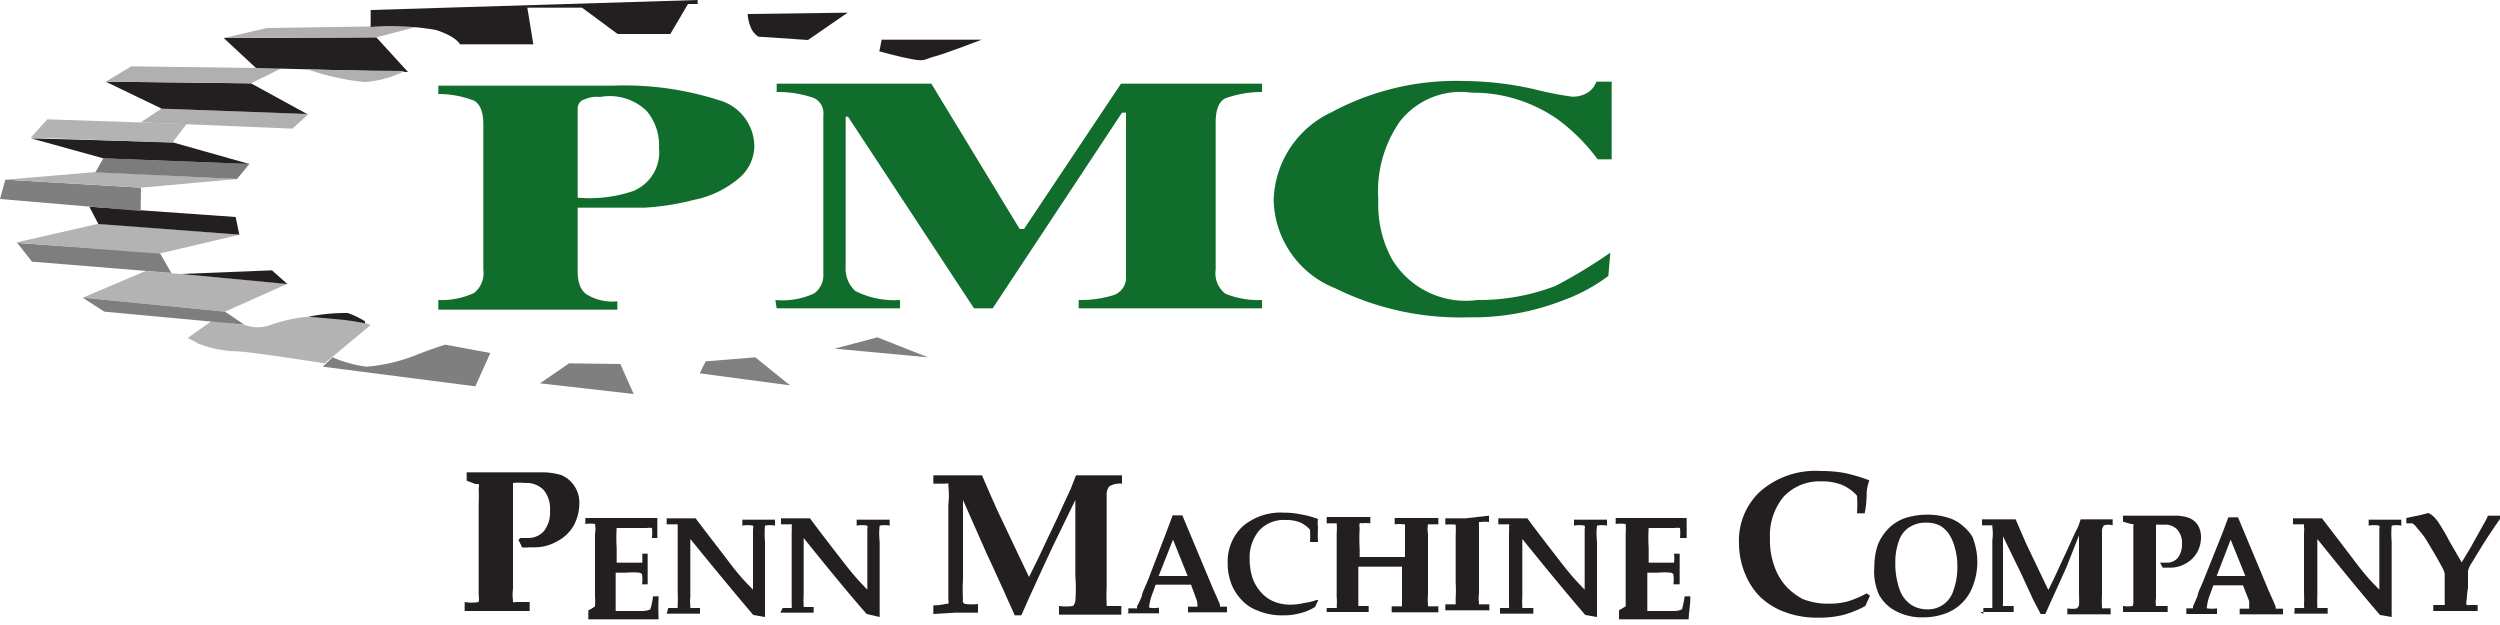 <?xml version="1.0" encoding="UTF-8"?> <svg xmlns="http://www.w3.org/2000/svg" id="bfde2f42-397a-40f0-b3e2-290d8c9eb12c" data-name="Layer 1" viewBox="0 0 75 18.74"><polygon points="25.04 10.46 26.32 10.12 27.84 10.72 25.04 10.46" fill="#7f7f7f"></polygon><polygon points="21.17 10.84 20.99 11.2 23.7 11.56 22.66 10.72 21.17 10.84" fill="gray"></polygon><polygon points="18.61 10.92 19.01 11.82 16.2 11.5 17.07 10.9 18.61 10.92" fill="#7f7f7f"></polygon><path d="M14.71,10.59l-.45,1L9.68,11l.3-.28A3.68,3.68,0,0,0,11,11a5.13,5.13,0,0,0,1.56-.38c.58-.22.8-.28.8-.28Z" fill="#7f7f7f"></path><path d="M11.12,9.75,9.74,10.9s-2.29-.36-2.65-.36a3.36,3.36,0,0,1-1.16-.24,2.47,2.47,0,0,0-.3-.16l.72-.51,1,.12a1.09,1.09,0,0,0,.76,0,4.82,4.82,0,0,1,1.44-.27,7.37,7.37,0,0,0,1,.1A2.61,2.61,0,0,1,11.12,9.75Z" fill="#b3b3b3"></path><polygon points="4.37 8.13 2.48 8.93 6.75 9.35 8.63 8.51 4.37 8.13" fill="#b3b3b3"></polygon><polygon points="2.48 8.93 3.13 9.35 7.33 9.74 6.75 9.35 2.48 8.93" fill="#7e7e7e"></polygon><path d="M9.26,9.5a5.64,5.64,0,0,1,1.17-.11,2.47,2.47,0,0,1,.52.25V9.7a6.94,6.94,0,0,0-.7-.11Z" fill="#231f20"></path><polygon points="5.41 8.22 8.16 8.11 8.62 8.52 5.41 8.22" fill="#231f20"></polygon><polyline points="4.79 7.58 5.14 8.19 0.96 7.85 0.52 7.29" fill="#7e7e7e"></polyline><polygon points="0.46 7.28 2.96 6.71 7.19 7.04 4.77 7.61 0.46 7.28" fill="#b3b3b3"></polygon><polyline points="2.95 6.72 2.68 6.2 7.07 6.51 7.18 7.04" fill="#231f20"></polyline><polygon points="0 5.97 0.16 5.39 4.23 5.63 4.22 6.33 0 5.97" fill="#7f7f7f"></polygon><polygon points="0.16 5.39 2.88 5.16 7.11 5.37 4.23 5.63 0.16 5.39" fill="#b3b3b3"></polygon><polygon points="2.86 5.17 3.1 4.75 7.48 4.92 7.11 5.37 2.86 5.17" fill="#7c7c7c"></polygon><polygon points="0.93 4.15 3.1 4.75 7.48 4.92 5.18 4.27 0.93 4.15" fill="#231f20"></polygon><polygon points="0.92 4.13 1.42 3.58 5.6 3.72 5.17 4.28 0.92 4.13" fill="#b3b3b3"></polygon><polygon points="4.22 3.67 4.84 3.26 9.26 3.42 8.77 3.86 4.22 3.67" fill="#b0b0b0"></polygon><polyline points="4.84 3.26 4.81 3.24 3.17 2.45 7.53 2.5 9.21 3.42" fill="#231f20"></polyline><polygon points="7.53 2.5 8.44 2.05 3.94 1.99 3.17 2.45 7.53 2.5" fill="#b0b0b0"></polygon><polygon points="7.68 2.04 6.71 1.14 11.29 1.12 12.24 2.16 7.68 2.04" fill="#231f20"></polygon><path d="M9.25,2.09a7.45,7.45,0,0,0,1.68.37,3.09,3.09,0,0,0,1.21-.33Z" fill="#b0b0b0"></path><polygon points="6.71 1.14 8.01 0.84 12.63 0.77 11.29 1.12 6.71 1.14" fill="#b0b0b0"></polygon><path d="M11.12.81l0-.51L20.93,0V.12h-.29l-.53.9-1.58,0L17.46.23l-1.64,0L16,1.33l-2.2,0s-.1-.23-.72-.43A7.65,7.65,0,0,0,11.12.81Z" fill="#231f20"></path><path d="M22.43.42a1.2,1.2,0,0,0,.13.48.62.62,0,0,0,.19.2l1.49.1L25.43.38Z" fill="#231f20"></path><path d="M26.45,1.19h3s-1.09.42-1.4.5-.28.16-.67.09-1-.24-1-.24Z" fill="#231f20"></path><path d="M13.15,9a2.31,2.31,0,0,0,1.07-.21.76.76,0,0,0,.28-.7V3.73c0-.38-.1-.61-.28-.71a2.94,2.94,0,0,0-1.07-.2V2.57h5.23A9.27,9.27,0,0,1,21.55,3,1.45,1.45,0,0,1,22.63,4.4a1.28,1.28,0,0,1-.43.92A3,3,0,0,1,20.8,6a7.49,7.49,0,0,1-1.47.23c-.5,0-1,0-2,0V8.13q0,.55.3.72a1.48,1.48,0,0,0,.89.19v.25H13.15ZM19,5.73a1.26,1.26,0,0,0,.77-1.3,1.58,1.58,0,0,0-.37-1.1A1.59,1.59,0,0,0,18,2.91a.89.89,0,0,0-.46.07.28.28,0,0,0-.21.28V5.93A4.08,4.08,0,0,0,19,5.73Z" fill="#116d2c"></path><path d="M23.26,9a2.26,2.26,0,0,0,1.17-.2.68.68,0,0,0,.27-.59V3.46a.5.5,0,0,0-.31-.53,3.3,3.3,0,0,0-1.09-.17V2.51h4.64l2.65,4.36h.13l2.91-4.36h4.23v.25a3.2,3.2,0,0,0-1.1.19c-.19.09-.29.34-.29.72V8.09a.77.77,0,0,0,.29.72,2.6,2.6,0,0,0,1.1.19v.25h-5.5V9a3.32,3.32,0,0,0,1.06-.15.56.56,0,0,0,.36-.59V3.38h-.12L29.78,9.25h-.56L25.44,3.5h-.07V8a.9.9,0,0,0,.29.73A2.58,2.58,0,0,0,27,9v.25h-3.7Z" fill="#116d2c"></path><path d="M46,2.67a10.24,10.24,0,0,0,1.16.23.85.85,0,0,0,.5-.14.64.64,0,0,0,.23-.31h.46V4.78h-.42a5.67,5.67,0,0,0-1.2-1.2,4.44,4.44,0,0,0-2.59-.8A2.31,2.31,0,0,0,42,3.64,3.65,3.65,0,0,0,41.35,6a3.42,3.42,0,0,0,.4,1.76A2.58,2.58,0,0,0,44.32,9a6.4,6.4,0,0,0,2.34-.42,15.32,15.32,0,0,0,1.65-1l-.06.7A5.23,5.23,0,0,1,46.92,9a7.47,7.47,0,0,1-2.86.52,8.47,8.47,0,0,1-4-.87A2.92,2.92,0,0,1,38.21,6a3,3,0,0,1,1.73-2.63,7.89,7.89,0,0,1,4-.94A9.78,9.78,0,0,1,46,2.67Z" fill="#116d2c"></path><path d="M14,14.42v-.25l.88,0,1.33,0a2,2,0,0,1,.62.08.85.85,0,0,1,.38.3.89.89,0,0,1,.17.56,1.41,1.41,0,0,1-.16.64,1.19,1.19,0,0,1-.49.48,1.35,1.35,0,0,1-.71.19h-.18a.57.57,0,0,1-.18,0,1.48,1.48,0,0,0-.11-.22l.06-.06.13,0h.1a.63.63,0,0,0,.48-.21.91.91,0,0,0,.18-.61.89.89,0,0,0-.19-.62.71.71,0,0,0-.55-.21,1.73,1.73,0,0,0-.37,0c0,.12,0,.31,0,.55v1.75c0,.28,0,.58,0,.88a1.15,1.15,0,0,0,0,.34.1.1,0,0,0,0,.05.19.19,0,0,0,.1,0l.4,0v.27l-1.14,0-.81,0v-.27a1.14,1.14,0,0,0,.42,0,.08.08,0,0,0,0,0,.77.77,0,0,0,0-.23c0-.32,0-.68,0-1.08V15.68l0-.58a4.4,4.4,0,0,0,0-.45.21.21,0,0,0,0-.13.1.1,0,0,0,0,0l-.1,0Z" fill="#231f20"></path><path d="M17.65,18.42v-.11a1.17,1.17,0,0,0,.2-.12,1.85,1.85,0,0,0,0-.29c0-.24,0-.42,0-.53v-.95s0-.17,0-.41a.81.81,0,0,0,0-.29l0,0a.93.93,0,0,0-.29,0v-.18h2.16v0l0,.3s0,.12,0,.3h-.16a2,2,0,0,0,0-.3l0,0a.49.49,0,0,0-.16,0l-.4,0H18.5a5.16,5.16,0,0,0,0,.61v.43h.77l0,0q0-.09,0-.27h.16v.92h-.17a.88.88,0,0,0,0-.3.11.11,0,0,0-.09-.05,1.9,1.9,0,0,0-.37,0l-.33,0v.89c0,.1,0,.19,0,.26h.81a.6.6,0,0,0,.23-.05s0,0,0,0a2.09,2.09,0,0,0,.08-.39h.17a6.51,6.51,0,0,0,0,.69l0,0H17.65Z" fill="#231f20"></path><path d="M20.05,18.24l.28,0,0,0s0,0,0-.08a3.75,3.75,0,0,0,0-.38c0-.12,0-.27,0-.46V16c0-.1,0-.17,0-.2l0-.07-.07,0-.26,0v-.18l.38,0h.49c.28.38.63.82,1,1.31s.53.63.72.83v-.48c0-.76,0-1.2,0-1.34a.13.13,0,0,0,0-.1.81.81,0,0,0-.32,0v-.18l.46,0,.52,0v.18a.71.71,0,0,0-.3,0l0,0a2.87,2.87,0,0,0,0,.48c0,.25,0,.44,0,.56,0,.93,0,1.5,0,1.7l0,0-.35-.06q-.66-.77-1.89-2.28v1.05c0,.21,0,.44,0,.68a1.33,1.33,0,0,0,0,.29l0,.05.07,0H21v.17h-1Z" fill="#231f20"></path><path d="M23.48,18.24l.27,0,0,0a.22.22,0,0,0,0-.08c0-.05,0-.18,0-.38V16a1.8,1.8,0,0,0,0-.2.09.09,0,0,0,0-.07l-.06,0-.26,0v-.18l.38,0h.49c.28.38.62.82,1,1.31s.53.63.72.83v-.48c0-.76,0-1.2,0-1.34a.19.19,0,0,0,0-.1.81.81,0,0,0-.32,0v-.18l.46,0,.53,0v.18a.71.71,0,0,0-.3,0l0,0a2.06,2.06,0,0,0,0,.48c0,.25,0,.44,0,.56,0,.93,0,1.5,0,1.7l0,0L26,18.42q-.68-.77-1.89-2.28v1.05c0,.21,0,.44,0,.68a1.89,1.89,0,0,0,0,.29s0,0,0,.05l.06,0h.24v.17h-1Z" fill="#231f20"></path><path d="M28,18.42v-.26a1.4,1.4,0,0,0,.39-.05.07.07,0,0,0,.06,0,.23.23,0,0,0,0-.11c0-.12,0-.37,0-.76,0-.19,0-.51,0-1s0-.78,0-1.1a2.53,2.53,0,0,0,0-.57.11.11,0,0,0,0-.06.19.19,0,0,0-.1,0l-.35,0v-.25h1.46l.26.6.2.45.95,2q.3-.6.45-.93l.4-.84c.21-.47.35-.76.4-.87l.16-.41.5,0,.88,0v.25h0a.62.62,0,0,0-.38.08.39.39,0,0,0-.08.28v.39l0,.85v1.07c0,.26,0,.41,0,.46a4.19,4.19,0,0,0,0,.47l0,.07.07,0,.37,0v.26l-.94,0-.93,0v-.26a1.64,1.64,0,0,0,.42,0s.06-.07.07-.15a4.77,4.77,0,0,0,0-.75V15l-.69,1.42-.33.71-.37.81-.23.52h-.2c-.07-.17-.18-.4-.31-.7-.23-.5-.4-.88-.52-1.13L28.89,15V16.5c0,.25,0,.54,0,.89a4.7,4.7,0,0,0,0,.58.19.19,0,0,0,0,.1.12.12,0,0,0,.08.05,1.62,1.62,0,0,0,.37,0v.26l-.68,0Z" fill="#231f20"></path><path d="M33.85,18.42v-.17l.2,0a.09.09,0,0,0,.06,0,.15.15,0,0,0,0-.06,2.67,2.67,0,0,0,.15-.32c0-.09.1-.26.2-.52L35,15.94l.18-.48h.29l.92,2.2.13.29.08.19a.15.15,0,0,0,0,.06l0,0,.12,0h.09v.17H35.64v-.17l.28,0a.06.06,0,0,0,0-.06A.41.41,0,0,0,35.9,18l-.17-.46H34.67l-.09.25a1.55,1.55,0,0,0-.1.37.09.09,0,0,0,0,.07.93.93,0,0,0,.29,0v.17h-.95Zm.91-1.14h.87l-.44-1.09Z" fill="#231f20"></path><path d="M39.55,18l-.1.21a1.55,1.55,0,0,1-.46.19,1.88,1.88,0,0,1-.51.06,1.86,1.86,0,0,1-.77-.15,1.19,1.19,0,0,1-.45-.3,1.52,1.52,0,0,1-.28-.4,1.72,1.72,0,0,1-.15-.72,1.45,1.45,0,0,1,.44-1.09,1.75,1.75,0,0,1,1.25-.42,2.41,2.41,0,0,1,.5.05,2.73,2.73,0,0,1,.52.14v0a.85.85,0,0,0,0,.25,3.77,3.77,0,0,0,0,.44H39.3a3.06,3.06,0,0,0,0-.37.89.89,0,0,0-.3-.22,1.16,1.16,0,0,0-.44-.07,1,1,0,0,0-.78.31,1.25,1.25,0,0,0-.29.87,1.79,1.79,0,0,0,.1.6,1.31,1.31,0,0,0,.26.41,1,1,0,0,0,.33.24,1.27,1.27,0,0,0,.54.11,1.75,1.75,0,0,0,.4-.05A1.89,1.89,0,0,0,39.5,18Z" fill="#231f20"></path><path d="M39.8,18.42v-.18l.24,0,.06,0a.05.05,0,0,0,0-.05,1.48,1.48,0,0,0,0-.29V16a1.7,1.7,0,0,0,0-.3s0,0,0,0l-.06,0H39.8v-.19l.71,0,.6,0v.19a1,1,0,0,0-.26,0,.06.06,0,0,0-.06,0,.3.3,0,0,0,0,.14,5.37,5.37,0,0,0,0,.63v.24h1.36v-.24c0-.22,0-.36,0-.42s0-.3,0-.32l0,0-.05,0a1,1,0,0,0-.26,0v-.19l.6,0,.71,0v.19h-.24l-.07,0a.05.05,0,0,0,0,0,.85.85,0,0,0,0,.29v1.82a1.53,1.53,0,0,0,0,.3l0,.05.07,0,.24,0v.18H41.75v-.18l.26,0,.05,0s0-.07,0-.15,0-.35,0-.62V17H40.75v.86c0,.19,0,.29,0,.32s0,0,0,0l.05,0,.26,0v.18H39.8Z" fill="#231f20"></path><path d="M44.67,15.47v.19a1,1,0,0,0-.25,0l-.05,0,0,0a1.13,1.13,0,0,0,0,.14v.21c0,.34,0,.53,0,.56v1.23a.91.91,0,0,0,0,.28.08.08,0,0,0,0,.05l.07,0,.24,0v.18H43.36v-.18l.25,0,.06,0s0,0,0,0,0-.08,0-.19a3.94,3.94,0,0,0,0-.47V16.08a3.13,3.13,0,0,0,0-.34l0,0a.06.06,0,0,0-.05,0,1,1,0,0,0-.26,0v-.19l.6,0Z" fill="#231f20"></path><path d="M45,18.24l.27,0,0,0a.22.22,0,0,0,0-.08c0-.05,0-.18,0-.38V16a1.8,1.8,0,0,0,0-.2.09.09,0,0,0,0-.07l-.06,0-.26,0v-.18l.38,0h.49c.28.38.62.82,1,1.31s.53.63.72.83v-.48c0-.76,0-1.2,0-1.34a.19.19,0,0,0,0-.1.81.81,0,0,0-.32,0v-.18l.46,0,.53,0v.18a.71.71,0,0,0-.3,0l0,0a2.06,2.06,0,0,0,0,.48c0,.25,0,.44,0,.56,0,.93,0,1.5,0,1.7l0,0-.35-.06q-.67-.77-1.89-2.28v1.05c0,.21,0,.44,0,.68a1.89,1.89,0,0,0,0,.29s0,0,0,.05l.06,0H46v.17H45Z" fill="#231f20"></path><path d="M48.57,18.42v-.11l.2-.12c0-.06,0-.16,0-.29s0-.42,0-.53v-.95s0-.17,0-.41a2.08,2.08,0,0,0,0-.29l0,0a1.09,1.09,0,0,0-.3,0v-.18H50.6l0,0,0,.3s0,.12,0,.3H50.4a1.53,1.53,0,0,0,0-.3.05.05,0,0,0,0,0,.58.58,0,0,0-.17,0l-.4,0h-.37a5.16,5.16,0,0,0,0,.61v.43h.76s0,0,0,0a.91.91,0,0,0,0-.27h.17v.92H50.2a.88.88,0,0,0,0-.3.11.11,0,0,0-.09-.05,1.73,1.73,0,0,0-.36,0l-.33,0v1.15h.81a.55.55,0,0,0,.23-.05s0,0,0,0a3.51,3.51,0,0,0,.08-.39h.17c0,.28-.05.51-.05.69l0,0H48.57Z" fill="#231f20"></path><path d="M56.1,17.87l-.14.31a3.12,3.12,0,0,1-.67.27,3,3,0,0,1-.74.08,2.75,2.75,0,0,1-1.11-.21,2.1,2.1,0,0,1-.65-.43,2.05,2.05,0,0,1-.4-.59,2.4,2.4,0,0,1-.22-1,2,2,0,0,1,.64-1.56,2.51,2.51,0,0,1,1.81-.61,3.88,3.88,0,0,1,.72.06,5.26,5.26,0,0,1,.74.22l0,0a1.38,1.38,0,0,0-.08.36q0,.35-.06.63h-.23a3.7,3.7,0,0,0,0-.53,1.34,1.34,0,0,0-.44-.32,1.67,1.67,0,0,0-.64-.11,1.48,1.48,0,0,0-1.12.46,1.82,1.82,0,0,0-.41,1.26,2.23,2.23,0,0,0,.14.85,1.75,1.75,0,0,0,.37.61,2,2,0,0,0,.47.35,2.07,2.07,0,0,0,.79.14,2.12,2.12,0,0,0,.57-.07A3.05,3.05,0,0,0,56,17.8Z" fill="#231f20"></path><path d="M56.23,17a2,2,0,0,1,.11-.67,1.51,1.51,0,0,1,.33-.49,1.32,1.32,0,0,1,.46-.29,2.17,2.17,0,0,1,.69-.11,2.06,2.06,0,0,1,.68.11,1.15,1.15,0,0,1,.4.24,1.25,1.25,0,0,1,.27.31,2,2,0,0,1,0,1.52,1.34,1.34,0,0,1-.29.45,1.39,1.39,0,0,1-.43.3,1.89,1.89,0,0,1-.77.15,1.65,1.65,0,0,1-.79-.18,1.2,1.2,0,0,1-.52-.5A1.68,1.68,0,0,1,56.23,17Zm.63-.12a2.29,2.29,0,0,0,.13.81.91.91,0,0,0,.34.45.88.88,0,0,0,.49.14.79.79,0,0,0,.78-.56,2,2,0,0,0,.12-.73,1.86,1.86,0,0,0-.07-.54,1.41,1.41,0,0,0-.17-.41.8.8,0,0,0-.28-.27.87.87,0,0,0-.42-.09.89.89,0,0,0-.52.15.78.78,0,0,0-.3.42A1.81,1.81,0,0,0,56.86,16.86Z" fill="#231f20"></path><path d="M59.5,18.42v-.18l.27,0,0,0,0-.08c0-.08,0-.26,0-.53s0-.35,0-.67,0-.54,0-.76a1.34,1.34,0,0,0,0-.39s0,0,0-.05l-.07,0-.24,0v-.18l.58,0,.43,0,.18.42.14.32.66,1.38c.14-.28.24-.49.31-.65l.27-.58c.15-.33.24-.53.28-.6s.07-.17.11-.29l.35,0,.61,0v.18h0a.46.46,0,0,0-.26,0,.27.27,0,0,0-.06.2v1.91a2.6,2.6,0,0,0,0,.33s0,0,0,.05l0,0,.26,0v.18h-1.3v-.18a.7.7,0,0,0,.29,0s.05-.05.06-.1,0-.22,0-.52V16.06L62,17l-.22.49-.26.57-.16.36h-.14L61,18l-.36-.78-.55-1.13v1c0,.17,0,.38,0,.62s0,.37,0,.4a.12.12,0,0,0,0,.07l.07,0,.25,0v.18h-1Z" fill="#231f20"></path><path d="M63.69,15.65v-.18l.61,0,.92,0a1.27,1.27,0,0,1,.43.06.56.56,0,0,1,.27.2.67.67,0,0,1,.11.39.93.93,0,0,1-.11.44.85.85,0,0,1-.34.34.92.92,0,0,1-.49.13H65l-.12,0a1.15,1.15,0,0,0-.08-.15l0,0,.08,0H65a.42.42,0,0,0,.33-.14.66.66,0,0,0,.13-.42.6.6,0,0,0-.14-.43.49.49,0,0,0-.38-.15l-.26,0c0,.09,0,.21,0,.38v1.82a.86.86,0,0,0,0,.24s0,0,0,0l.07,0,.28,0v.18H63.69v-.18a1,1,0,0,0,.29,0l0,0A.4.4,0,0,0,64,18q0-.35,0-.75V16.12c0-.17,0-.27,0-.31a.41.41,0,0,0,0-.09s0,0,0,0l-.07,0Z" fill="#231f20"></path><path d="M65.59,18.42v-.17l.2,0a.05.05,0,0,0,0,0s0,0,0-.06l.14-.32c0-.09.1-.26.2-.52l.54-1.35.18-.48h.29l.92,2.2.13.29.08.19,0,.06,0,0,.12,0h.1v.17h-1.3v-.17l.28,0a.06.06,0,0,0,0-.06.54.54,0,0,0,0-.18l-.18-.46H66.4l-.09.25a1.55,1.55,0,0,0-.1.37.09.09,0,0,0,0,.07,1,1,0,0,0,.3,0v.17h-1Zm.91-1.14h.86l-.44-1.09Z" fill="#231f20"></path><path d="M68.84,18.24l.28,0,0,0a.13.13,0,0,0,0-.08,3.75,3.75,0,0,0,0-.38c0-.12,0-.27,0-.46V16a.93.93,0,0,0,0-.2l0-.07-.07,0-.26,0v-.18l.39,0h.48c.29.38.63.82,1,1.31s.53.63.72.83v-.48c0-.76,0-1.2,0-1.34a.19.19,0,0,0,0-.1.81.81,0,0,0-.32,0v-.18l.46,0,.52,0v.18a.69.69,0,0,0-.29,0l0,0a2.87,2.87,0,0,0,0,.48c0,.25,0,.44,0,.56,0,.93,0,1.5,0,1.7l0,0-.35-.06c-.44-.51-1.07-1.27-1.88-2.28v1.05c0,.21,0,.44,0,.68a2.8,2.8,0,0,0,0,.29l0,.05.07,0h.24v.17h-1Z" fill="#231f20"></path><path d="M73.85,16.87l.26-.43.39-.7a2.42,2.42,0,0,0,.14-.27H75v.1q-.25.35-.54.81l-.36.59a.82.82,0,0,0-.06.16s0,.09,0,.16v.35A3.25,3.25,0,0,0,74,18a.24.24,0,0,0,0,.15.09.09,0,0,0,.06,0l.27,0v.18H73v-.18l.28,0,.06,0a.7.7,0,0,0,0-.13c0-.16,0-.3,0-.41v-.4a.7.7,0,0,0-.08-.2c-.13-.24-.27-.48-.41-.71a2.38,2.38,0,0,0-.34-.46.43.43,0,0,0-.14-.14h-.18v-.16l.43-.09.23-.06a.59.59,0,0,1,.18.13,1.11,1.11,0,0,1,.16.21,6,6,0,0,1,.3.52Z" fill="#231f20"></path></svg> 